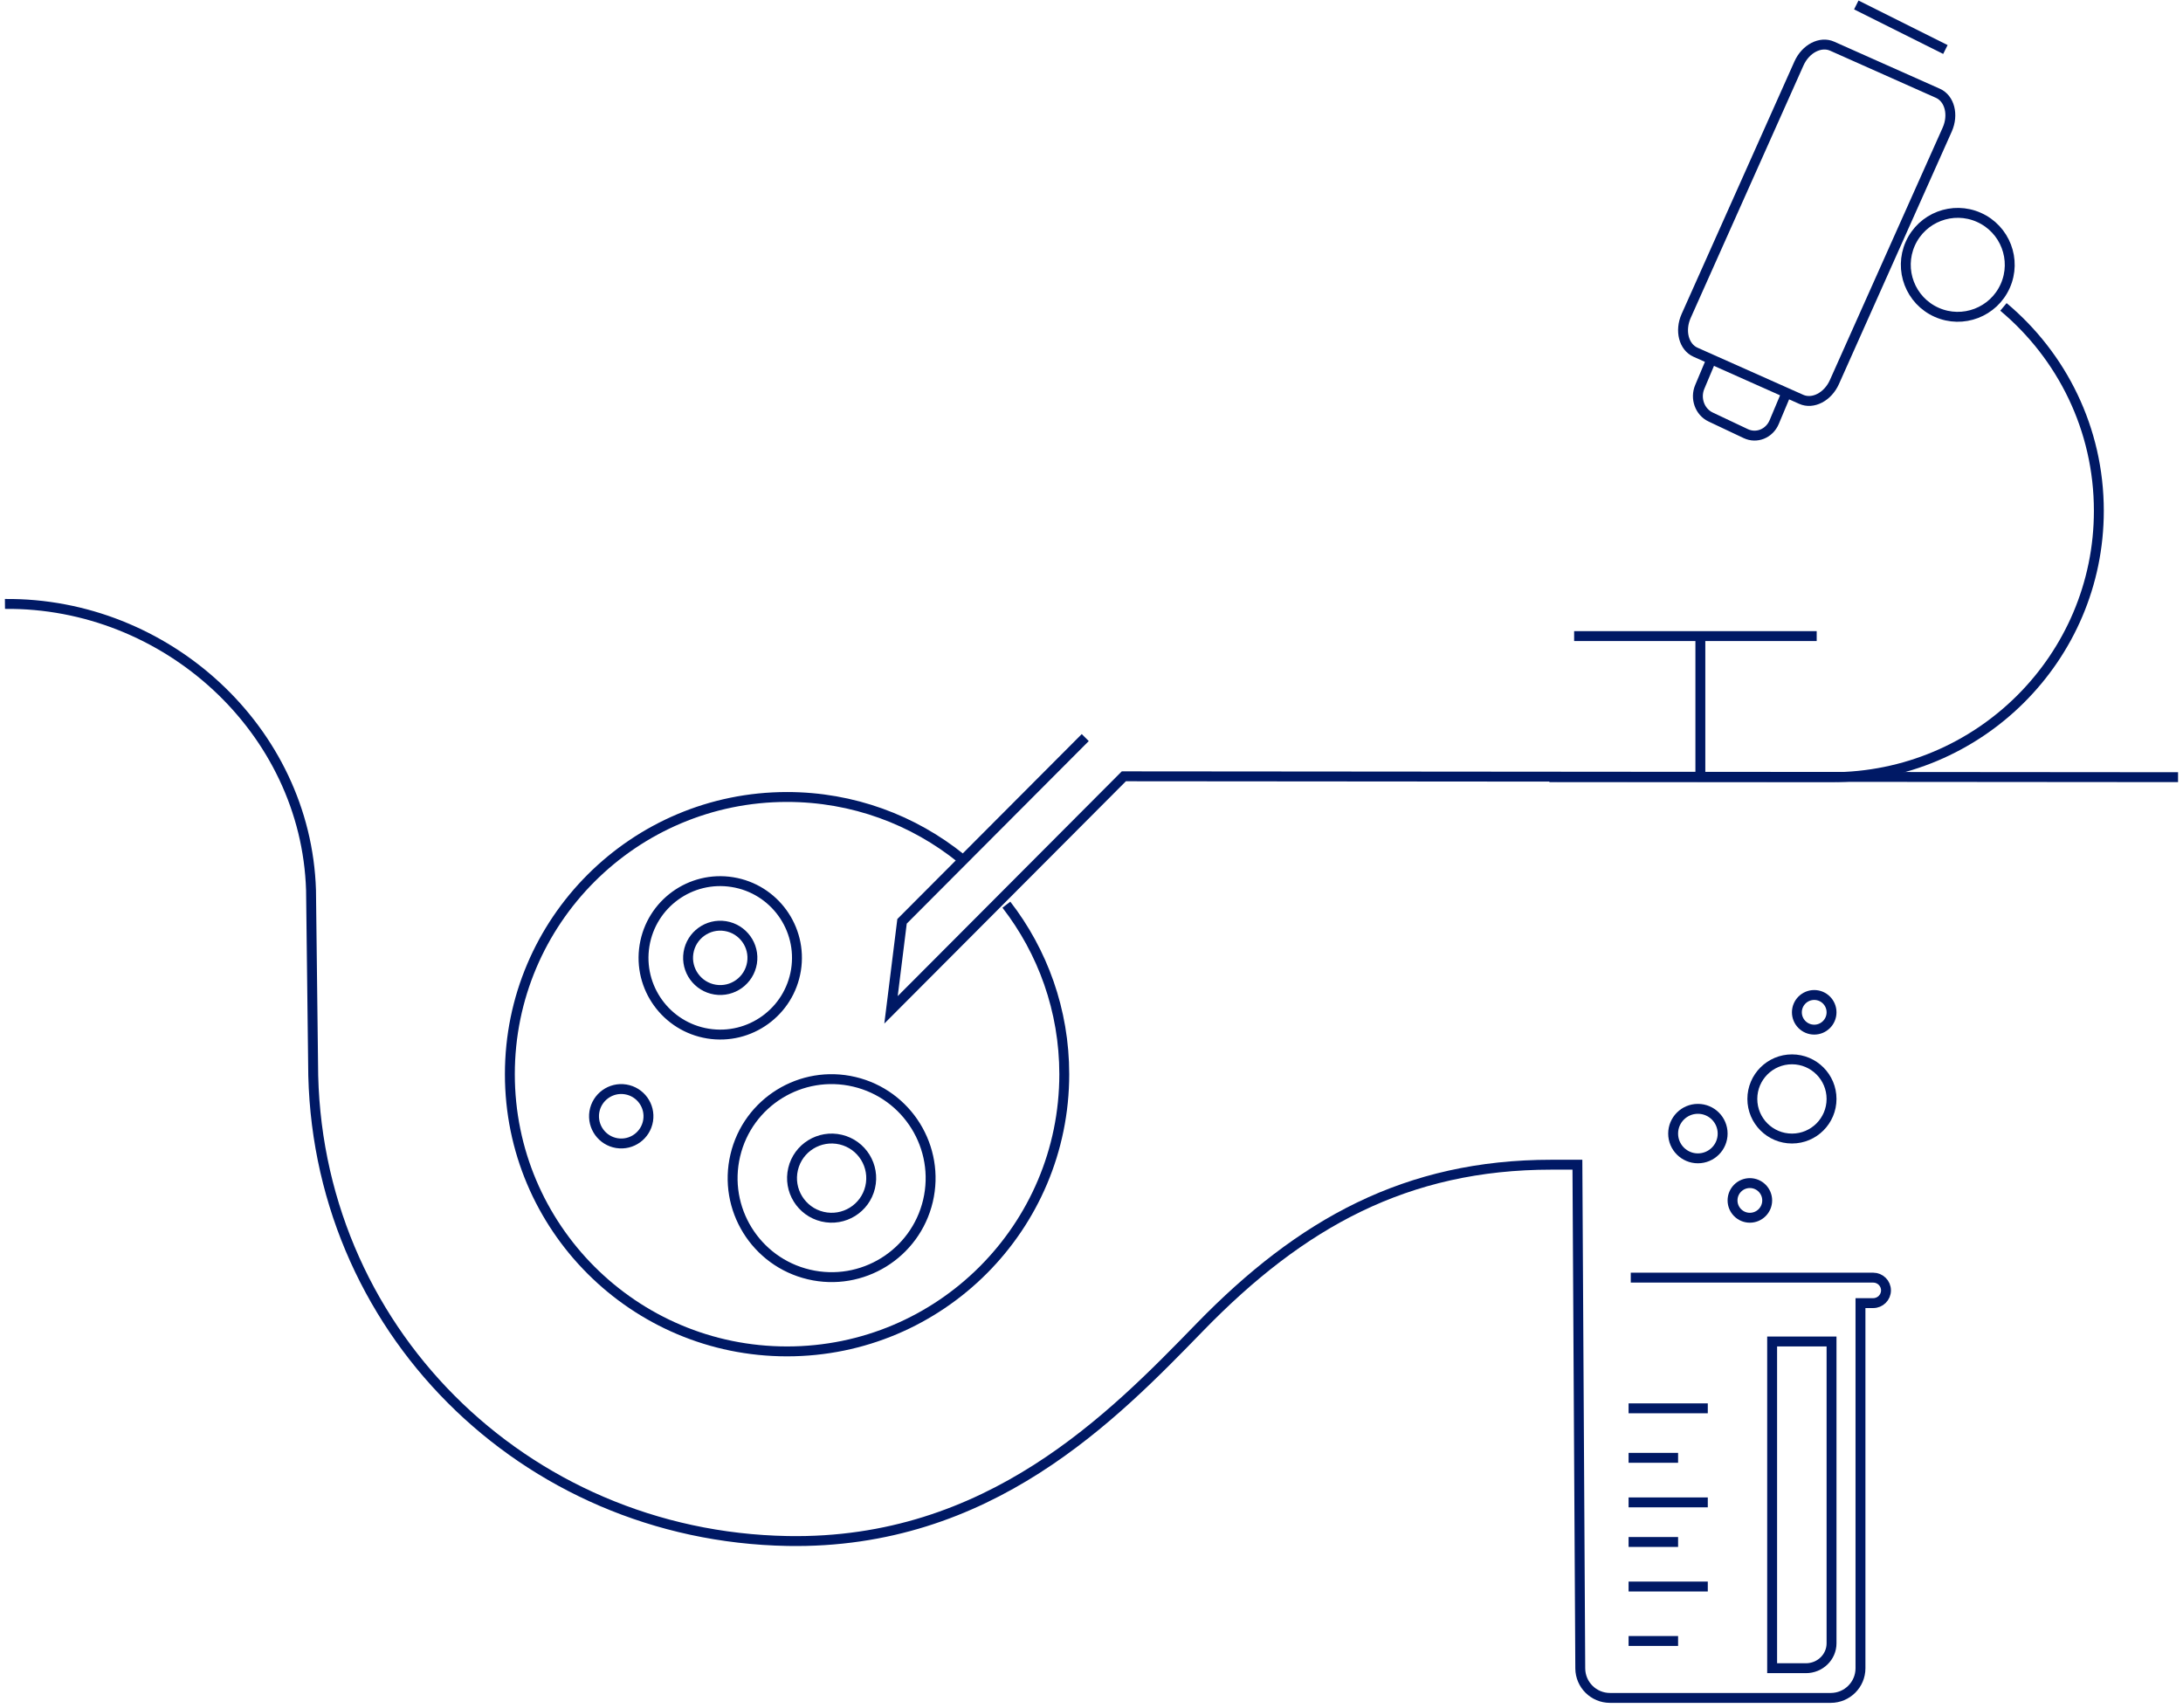 <?xml version="1.0" encoding="UTF-8"?>
<svg width="441px" height="345px" viewBox="0 0 441 345" version="1.1" xmlns="http://www.w3.org/2000/svg" xmlns:xlink="http://www.w3.org/1999/xlink">
    <title>3-1-1-iconstration-2</title>
    <g id="3-1-1-iconstration-2" stroke="none" stroke-width="1" fill="none" fill-rule="evenodd">
        <g id="Group-55" transform="translate(1, 1)" stroke="#001965" stroke-width="2">
            <path d="M202.304,181.757 C209.631,191.223 214,203.102 214,216 C214,246.927 188.924,272 157.994,272 C127.076,272 102,246.927 102,216 C102,185.073 127.076,160 157.994,160 C171.312,160 183.552,164.652 193.169,172.417" id="Stroke-1"></path>
            <path d="M147.542,232.399 C150.075,221.651 160.847,214.999 171.595,217.541 C182.342,220.082 188.995,230.854 186.462,241.6 C183.918,252.348 173.146,259 162.398,256.459 C151.65,253.918 144.998,243.145 147.542,232.399 Z" id="Stroke-3"></path>
            <path d="M159.215,235.16 C160.229,230.861 164.542,228.2 168.844,229.216 C173.146,230.233 175.798,234.542 174.784,238.841 C173.771,243.14 169.457,245.8 165.167,244.784 C160.865,243.767 158.202,239.458 159.215,235.16 Z" id="Stroke-5"></path>
            <path d="M119.068,223.626 C119.553,220.627 122.377,218.588 125.371,219.071 C128.377,219.554 130.413,222.376 129.929,225.374 C129.444,228.373 126.632,230.412 123.626,229.929 C120.632,229.447 118.595,226.624 119.068,223.626 Z" id="Stroke-7"></path>
            <path d="M129.199,190.035 C130.561,181.585 138.509,175.838 146.959,177.2 C155.41,178.56 161.162,186.514 159.801,194.964 C158.439,203.414 150.479,209.162 142.029,207.8 C133.59,206.439 127.838,198.486 129.199,190.035 Z" id="Stroke-9"></path>
            <path d="M138.083,191.467 C138.652,187.924 141.99,185.513 145.534,186.083 C149.078,186.656 151.485,189.991 150.917,193.534 C150.336,197.077 147.01,199.487 143.466,198.916 C139.922,198.345 137.515,195.01 138.083,191.467 Z" id="Stroke-11"></path>
            <path d="M404.086,56.777 C401.724,62.072 395.511,64.449 390.221,62.086 C384.931,59.724 382.557,53.518 384.907,48.224 C387.269,42.929 393.481,40.551 398.772,42.913 C404.074,45.276 406.448,51.483 404.086,56.777 Z" id="Stroke-13"></path>
            <path d="M403.725,61 C415.516,70.87 423,85.66 423,102.192 L423,102.193 C423,131.908 398.801,156 368.952,156 L312,156" id="Stroke-15"></path>
            <path d="M392.374,25.164 L369.58,76.183 C368.244,79.167 365.24,80.727 362.873,79.669 L341.514,70.152 C339.148,69.094 338.302,65.819 339.626,62.836 L362.42,11.817 C363.756,8.833 366.76,7.273 369.127,8.331 L390.486,17.846 C392.852,18.904 393.698,22.181 392.374,25.164 Z" id="Stroke-17"></path>
            <path d="M360,78.11 L357.413,84.27 C356.432,86.593 353.869,87.635 351.675,86.599 L344.575,83.241 C342.38,82.205 341.4,79.482 342.38,77.158 L344.968,71" id="Stroke-19"></path>
            <polyline id="Stroke-21" points="439 156 226.036 155.823 179 203 181.226 185.121 218.238 148"></polyline>
            <line x1="342.5" y1="128" x2="342.5" y2="155" id="Stroke-25"></line>
            <line x1="366" y1="127.5" x2="317" y2="127.5" id="Stroke-27"></line>
            <line x1="328" y1="310.5" x2="338" y2="310.5" id="Stroke-29"></line>
            <line x1="328" y1="302.5" x2="344" y2="302.5" id="Stroke-31"></line>
            <line x1="328" y1="319.5" x2="344" y2="319.5" id="Stroke-33"></line>
            <line x1="328" y1="293.5" x2="338" y2="293.5" id="Stroke-35"></line>
            <line x1="328" y1="283.5" x2="344" y2="283.5" id="Stroke-37"></line>
            <line x1="328" y1="330.5" x2="338" y2="330.5" id="Stroke-39"></line>
            <path d="M328.44,257.099 L377.416,257.099 C378.843,257.099 380,258.251 380,259.672 C380,261.093 378.843,262.245 377.416,262.245 L374.844,262.245 L374.844,336.013 C374.844,339.323 372.149,342 368.839,342 L324.244,342 C320.934,342 318.264,339.335 318.239,336.047 L317.661,234.285 L312.419,234.285 C283.132,234.285 261.819,246.108 241.417,267.08 C223.857,285.131 198.828,311.036 158.097,310.302 C104.716,309.341 62.25,267.11 62.25,213.831 L61.832,178.822 C60.823,146.378 32.521,120.692 0,121.003" id="Stroke-41"></path>
            <line x1="374" y1="0" x2="392" y2="9" id="Stroke-43"></line>
            <path d="M357,336 L363.821,336 C366.684,336 369,333.749 369,330.971 L369,270 L357,270 L357,336 Z" id="Stroke-45"></path>
            <path d="M356,241.5 C356,239.567 354.431,238 352.494,238 C350.569,238 349,239.567 349,241.5 C349,243.433 350.569,245 352.494,245 C354.431,245 356,243.433 356,241.5 Z" id="Stroke-47"></path>
            <path d="M369,203.5 C369,201.566 367.431,200 365.506,200 C363.569,200 362,201.566 362,203.5 C362,205.433 363.569,207 365.506,207 C367.431,207 369,205.433 369,203.5 Z" id="Stroke-49"></path>
            <path d="M347,227.999 C347,225.239 344.768,223 342,223 C339.243,223 337,225.239 337,227.999 C337,230.761 339.243,233 342,233 C344.768,233 347,230.761 347,227.999 Z" id="Stroke-51"></path>
            <path d="M369,221 C369,216.582 365.423,213 361.006,213 C356.589,213 353,216.582 353,221 C353,225.419 356.589,229 361.006,229 C365.423,229 369,225.419 369,221 Z" id="Stroke-53"></path>
        </g>
    </g>
</svg>